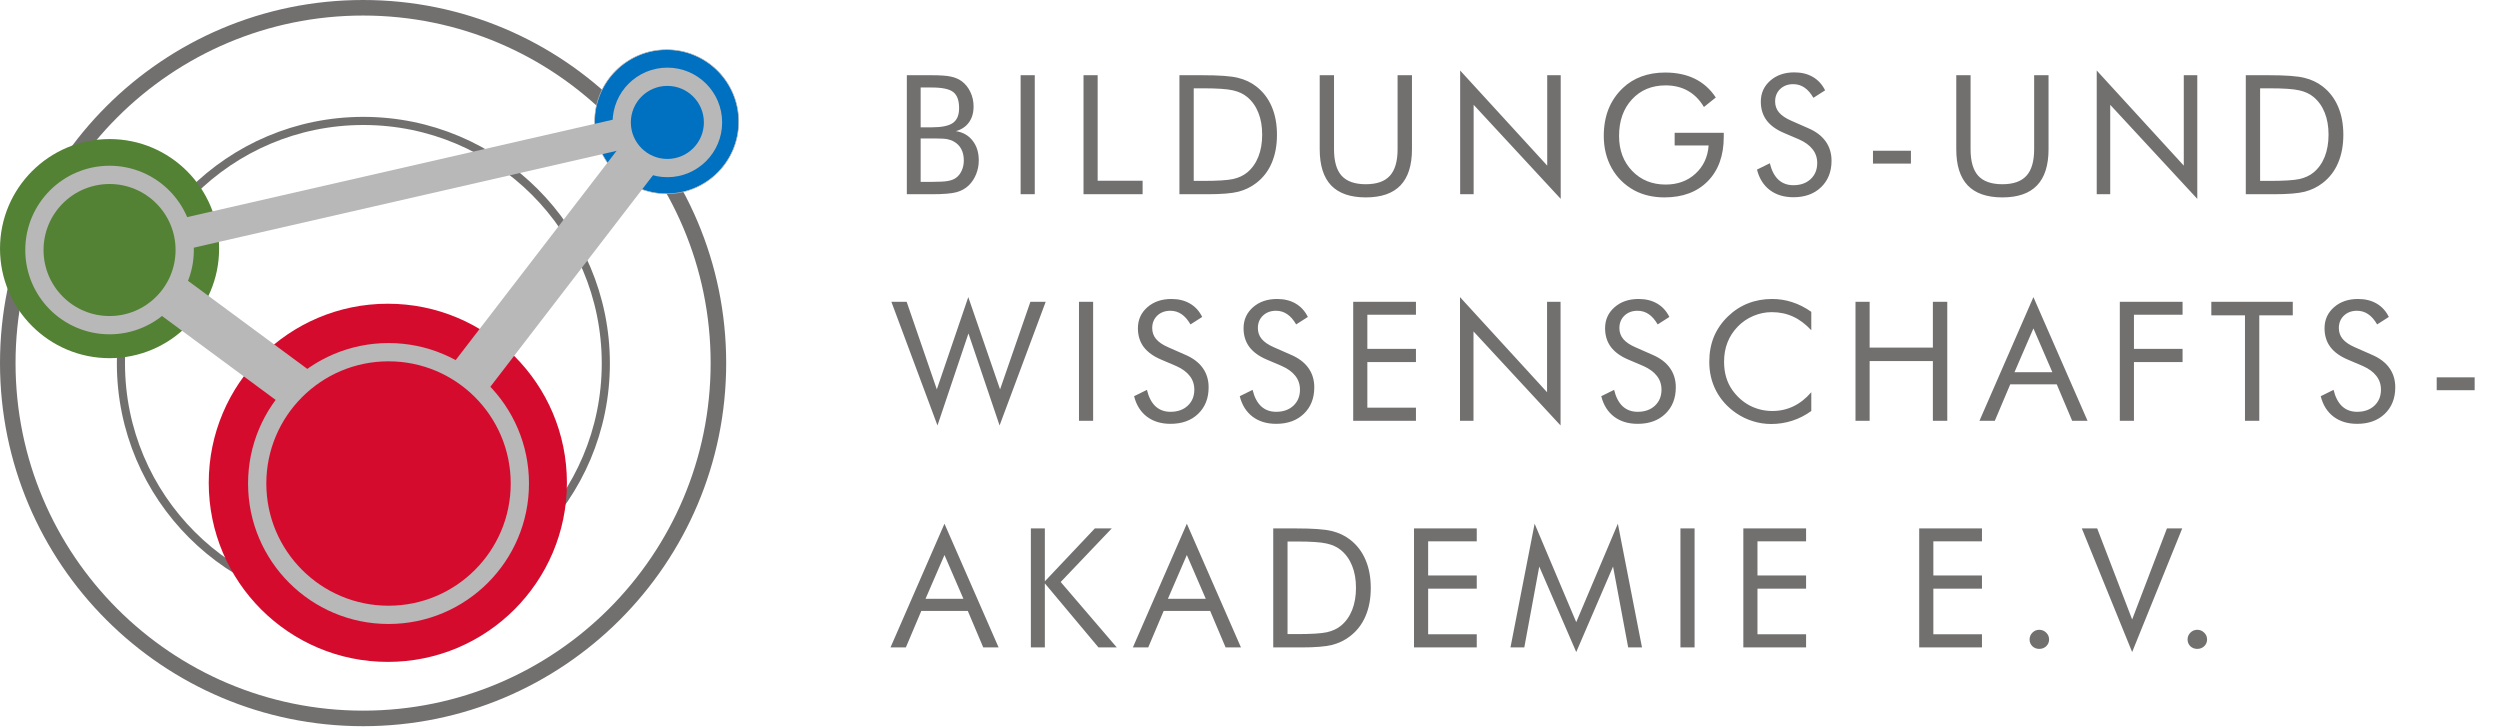 <?xml version="1.0" encoding="UTF-8"?>
<svg xmlns="http://www.w3.org/2000/svg" width="2703" height="786" viewBox="0 0 2703 786" fill="none">
  <circle cx="392.576" cy="392.576" r="384.172" stroke="#726F6F" stroke-width="16.808"></circle>
  <circle cx="392.881" cy="392.879" r="262.13" stroke="#726F6F" stroke-width="8.793"></circle>
  <path d="M798.663 131.59C798.663 174.599 763.798 209.464 720.789 209.464C677.781 209.464 642.916 174.599 642.916 131.59C642.916 88.582 677.781 53.717 720.789 53.717C763.798 53.717 798.663 88.582 798.663 131.59Z" fill="#0070C0" stroke="#B8B8B8" stroke-width="0.676"></path>
  <path d="M612.943 522.017C612.943 628.955 526.252 715.646 419.313 715.646C312.375 715.646 225.684 628.955 225.684 522.017C225.684 415.078 312.375 328.387 419.313 328.387C526.252 328.387 612.943 415.078 612.943 522.017Z" fill="#D50B2E"></path>
  <path d="M236.912 268.804C236.912 334.225 183.877 387.259 118.456 387.259C53.035 387.259 0 334.225 0 268.804C0 203.382 53.035 150.348 118.456 150.348C183.877 150.348 236.912 203.382 236.912 268.804Z" fill="#548235"></path>
  <line x1="431.264" y1="507.985" x2="717.08" y2="136.264" stroke="#B8B8B8" stroke-width="47.298"></line>
  <line x1="114.477" y1="272.188" x2="717.834" y2="134.065" stroke="#B8B8B8" stroke-width="33.785"></line>
  <line x1="117.315" y1="269.523" x2="448.384" y2="514.029" stroke="#B8B8B8" stroke-width="47.298"></line>
  <circle cx="721.556" cy="132.351" r="49.357" fill="#0070C0" stroke="#B8B8B8" stroke-width="19.743"></circle>
  <circle cx="118.448" cy="270.323" r="81.249" fill="#548235" stroke="#B8B8B8" stroke-width="19.743"></circle>
  <circle cx="420.07" cy="522.777" r="141.995" fill="#D50B2E" stroke="#B8B8B8" stroke-width="19.743"></circle>
  <path d="M980.469 210V81.328H1007.28C1016.71 81.328 1023.65 81.826 1028.11 82.822C1032.62 83.76 1036.48 85.4 1039.71 87.744C1043.81 90.791 1046.97 94.717 1049.2 99.522C1051.48 104.268 1052.63 109.482 1052.63 115.166C1052.63 121.963 1050.99 127.646 1047.71 132.217C1044.48 136.787 1039.77 139.98 1033.55 141.797C1041.17 142.969 1047.18 146.396 1051.57 152.08C1056.03 157.705 1058.25 164.824 1058.25 173.438C1058.25 178.594 1057.31 183.516 1055.44 188.203C1053.56 192.891 1050.96 196.904 1047.62 200.244C1043.98 203.818 1039.5 206.338 1034.17 207.803C1028.84 209.268 1019.87 210 1007.28 210H980.469ZM995.41 149.707V196.641H1007.28C1015.42 196.641 1021.28 196.318 1024.85 195.674C1028.49 195.029 1031.39 193.916 1033.55 192.334C1036.19 190.459 1038.27 187.852 1039.79 184.512C1041.32 181.172 1042.08 177.48 1042.08 173.438C1042.08 168.75 1041.17 164.678 1039.36 161.221C1037.54 157.764 1034.9 155.068 1031.45 153.135C1029.39 151.904 1027.02 151.025 1024.33 150.498C1021.63 149.971 1017.44 149.707 1011.76 149.707H1007.28H995.41ZM995.41 94.6V137.666H1007.28C1018.17 137.666 1025.85 136.084 1030.3 132.92C1034.76 129.756 1036.98 124.424 1036.98 116.924C1036.98 108.662 1034.9 102.891 1030.74 99.609C1026.64 96.269 1018.82 94.6 1007.28 94.6H995.41ZM1103.49 210V81.328H1118.79V210H1103.49ZM1171.5 210V81.328H1186.79V195.41H1235.4V210H1171.5ZM1290.66 195.586H1300.42C1316.24 195.586 1327.19 194.912 1333.29 193.564C1339.38 192.158 1344.45 189.785 1348.49 186.445C1353.76 182.051 1357.78 176.396 1360.53 169.482C1363.29 162.51 1364.66 154.541 1364.66 145.576C1364.66 136.553 1363.29 128.643 1360.53 121.846C1357.84 114.99 1353.82 109.336 1348.49 104.883C1344.45 101.484 1339.29 99.082 1333.02 97.676C1326.81 96.211 1315.94 95.478 1300.42 95.478H1290.66V195.586ZM1275.19 210V81.328H1299.89C1318.17 81.328 1331.03 82.266 1338.47 84.141C1345.97 85.957 1352.53 89.033 1358.16 93.369C1365.54 99.053 1371.14 106.318 1374.95 115.166C1378.76 124.014 1380.66 134.209 1380.66 145.752C1380.66 157.236 1378.76 167.402 1374.95 176.25C1371.2 185.039 1365.6 192.275 1358.16 197.959C1352.53 202.295 1346.12 205.4 1338.91 207.275C1331.76 209.092 1320.6 210 1305.42 210H1299.89H1275.19ZM1426.87 81.328H1442.34V161.396C1442.34 174.404 1445.09 183.955 1450.6 190.049C1456.17 196.143 1464.87 199.189 1476.7 199.189C1488.54 199.189 1497.21 196.143 1502.72 190.049C1508.28 183.955 1511.07 174.404 1511.07 161.396V81.328H1526.62V161.396C1526.62 178.799 1522.46 191.836 1514.14 200.508C1505.88 209.121 1493.4 213.428 1476.7 213.428C1460.06 213.428 1447.58 209.121 1439.26 200.508C1431 191.836 1426.87 178.799 1426.87 161.396V81.328ZM1578.72 210V76.231L1672.85 179.062V81.328H1687.44V215.01L1593.31 113.32V210H1578.72ZM1810.64 143.555H1863.73V147.861C1863.73 168.135 1857.99 184.131 1846.5 195.85C1835.02 207.568 1819.35 213.428 1799.48 213.428C1793.45 213.428 1787.68 212.783 1782.17 211.494C1776.72 210.205 1771.68 208.33 1767.05 205.869C1756.5 200.068 1748.36 192.07 1742.62 181.875C1736.88 171.621 1734 159.99 1734 146.982C1734 136.26 1735.7 126.592 1739.1 117.979C1742.56 109.307 1747.74 101.689 1754.66 95.127C1760.46 89.619 1767.2 85.459 1774.87 82.647C1782.55 79.834 1791.05 78.428 1800.36 78.428C1812.72 78.428 1823.45 80.684 1832.53 85.195C1841.61 89.648 1849.14 96.387 1855.12 105.41L1842.29 115.693C1837.66 107.9 1831.89 102.07 1824.97 98.203C1818.06 94.277 1810.03 92.314 1800.89 92.314C1785.95 92.314 1773.82 97.353 1764.5 107.432C1755.19 117.51 1750.53 130.693 1750.53 146.982C1750.53 162.334 1755.24 174.932 1764.68 184.775C1774.17 194.619 1786.24 199.541 1800.89 199.541C1813.78 199.541 1824.5 195.645 1833.06 187.852C1841.67 180 1846.45 169.805 1847.38 157.266H1810.64V143.555ZM1954.94 138.545C1963.32 142.119 1969.62 146.865 1973.84 152.783C1978.11 158.701 1980.25 165.703 1980.25 173.789C1980.25 185.625 1976.47 195.176 1968.91 202.441C1961.41 209.648 1951.45 213.252 1939.03 213.252C1928.9 213.252 1920.4 210.674 1913.54 205.518C1906.69 200.303 1902.06 192.92 1899.66 183.369L1913.54 176.514C1915.42 184.307 1918.49 190.225 1922.77 194.268C1927.11 198.252 1932.53 200.244 1939.03 200.244C1946.71 200.244 1952.92 198.047 1957.66 193.652C1962.41 189.199 1964.78 183.428 1964.78 176.338C1964.78 170.596 1963.11 165.615 1959.77 161.396C1956.49 157.119 1951.51 153.516 1944.83 150.586L1929.19 143.906C1920.63 140.332 1914.25 135.732 1910.03 130.107C1905.87 124.482 1903.79 117.744 1903.79 109.893C1903.79 100.752 1907.19 93.193 1913.98 87.217C1920.78 81.24 1929.45 78.252 1940 78.252C1947.73 78.252 1954.41 79.893 1960.04 83.174C1965.72 86.455 1970.15 91.289 1973.31 97.676L1960.65 105.762C1957.78 100.781 1954.56 97.09 1950.99 94.688C1947.41 92.227 1943.37 90.996 1938.86 90.996C1933.11 90.996 1928.4 92.754 1924.71 96.269C1921.07 99.785 1919.26 104.268 1919.26 109.717C1919.26 114.287 1920.66 118.242 1923.48 121.582C1926.29 124.922 1930.65 127.881 1936.57 130.459L1954.94 138.545ZM2025.06 162.979H2066.1V176.865H2025.06V162.979ZM2115.12 81.328H2130.59V161.396C2130.59 174.404 2133.35 183.955 2138.85 190.049C2144.42 196.143 2153.12 199.189 2164.96 199.189C2176.79 199.189 2185.46 196.143 2190.97 190.049C2196.54 183.955 2199.32 174.404 2199.32 161.396V81.328H2214.88V161.396C2214.88 178.799 2210.72 191.836 2202.4 200.508C2194.14 209.121 2181.66 213.428 2164.96 213.428C2148.32 213.428 2135.84 209.121 2127.52 200.508C2119.25 191.836 2115.12 178.799 2115.12 161.396V81.328ZM2266.98 210V76.231L2361.11 179.062V81.328H2375.7V215.01L2281.57 113.32V210H2266.98ZM2443.62 195.586H2453.37C2469.19 195.586 2480.15 194.912 2486.24 193.564C2492.34 192.158 2497.4 189.785 2501.45 186.445C2506.72 182.051 2510.73 176.396 2513.49 169.482C2516.24 162.51 2517.62 154.541 2517.62 145.576C2517.62 136.553 2516.24 128.643 2513.49 121.846C2510.79 114.99 2506.78 109.336 2501.45 104.883C2497.4 101.484 2492.25 99.082 2485.98 97.676C2479.77 96.211 2468.9 95.478 2453.37 95.478H2443.62V195.586ZM2428.15 210V81.328H2452.84C2471.13 81.328 2483.99 82.266 2491.43 84.141C2498.93 85.957 2505.49 89.033 2511.12 93.369C2518.5 99.053 2524.09 106.318 2527.9 115.166C2531.71 124.014 2533.62 134.209 2533.62 145.752C2533.62 157.236 2531.71 167.402 2527.9 176.25C2524.15 185.039 2518.56 192.275 2511.12 197.959C2505.49 202.295 2499.07 205.4 2491.87 207.275C2484.72 209.092 2473.56 210 2458.38 210H2452.84H2428.15ZM963.77 326.328H980.293L1012.9 420.986L1046.91 321.23L1081.28 420.986L1114.06 326.328H1130.59L1080.75 460.01L1047.09 360.518L1013.6 460.01L963.77 326.328ZM1166.6 455V326.328H1181.89V455H1166.6ZM1281.45 383.545C1289.83 387.119 1296.13 391.865 1300.35 397.783C1304.63 403.701 1306.76 410.703 1306.76 418.789C1306.76 430.625 1302.99 440.176 1295.43 447.441C1287.93 454.648 1277.97 458.252 1265.54 458.252C1255.41 458.252 1246.91 455.674 1240.06 450.518C1233.2 445.303 1228.57 437.92 1226.17 428.369L1240.06 421.514C1241.93 429.307 1245.01 435.225 1249.28 439.268C1253.62 443.252 1259.04 445.244 1265.54 445.244C1273.22 445.244 1279.43 443.047 1284.18 438.652C1288.92 434.199 1291.3 428.428 1291.3 421.338C1291.3 415.596 1289.63 410.615 1286.29 406.396C1283 402.119 1278.02 398.516 1271.34 395.586L1255.7 388.906C1247.15 385.332 1240.76 380.732 1236.54 375.107C1232.38 369.482 1230.3 362.744 1230.3 354.893C1230.3 345.752 1233.7 338.193 1240.49 332.217C1247.29 326.24 1255.96 323.252 1266.51 323.252C1274.24 323.252 1280.92 324.893 1286.55 328.174C1292.23 331.455 1296.66 336.289 1299.82 342.676L1287.16 350.762C1284.29 345.781 1281.07 342.09 1277.5 339.688C1273.92 337.227 1269.88 335.996 1265.37 335.996C1259.63 335.996 1254.91 337.754 1251.22 341.27C1247.58 344.785 1245.77 349.268 1245.77 354.717C1245.77 359.287 1247.17 363.242 1249.99 366.582C1252.8 369.922 1257.16 372.881 1263.08 375.459L1281.45 383.545ZM1395.69 383.545C1404.07 387.119 1410.37 391.865 1414.59 397.783C1418.86 403.701 1421 410.703 1421 418.789C1421 430.625 1417.22 440.176 1409.66 447.441C1402.16 454.648 1392.2 458.252 1379.78 458.252C1369.64 458.252 1361.15 455.674 1354.29 450.518C1347.44 445.303 1342.81 437.92 1340.41 428.369L1354.29 421.514C1356.17 429.307 1359.24 435.225 1363.52 439.268C1367.86 443.252 1373.28 445.244 1379.78 445.244C1387.46 445.244 1393.67 443.047 1398.41 438.652C1403.16 434.199 1405.53 428.428 1405.53 421.338C1405.53 415.596 1403.86 410.615 1400.52 406.396C1397.24 402.119 1392.26 398.516 1385.58 395.586L1369.94 388.906C1361.38 385.332 1355 380.732 1350.78 375.107C1346.62 369.482 1344.54 362.744 1344.54 354.893C1344.54 345.752 1347.93 338.193 1354.73 332.217C1361.53 326.24 1370.2 323.252 1380.75 323.252C1388.48 323.252 1395.16 324.893 1400.79 328.174C1406.47 331.455 1410.89 336.289 1414.06 342.676L1401.4 350.762C1398.53 345.781 1395.31 342.09 1391.73 339.688C1388.16 337.227 1384.12 335.996 1379.6 335.996C1373.86 335.996 1369.15 337.754 1365.45 341.27C1361.82 344.785 1360.01 349.268 1360.01 354.717C1360.01 359.287 1361.41 363.242 1364.22 366.582C1367.04 369.922 1371.4 372.881 1377.32 375.459L1395.69 383.545ZM1463.08 455V326.328H1530.93V340.303H1478.37V377.217H1530.93V391.455H1478.37V440.762H1530.93V455H1463.08ZM1578.55 455V321.23L1672.68 424.062V326.328H1687.27V460.01L1593.14 358.32V455H1578.55ZM1786.56 383.545C1794.94 387.119 1801.24 391.865 1805.46 397.783C1809.74 403.701 1811.88 410.703 1811.88 418.789C1811.88 430.625 1808.1 440.176 1800.54 447.441C1793.04 454.648 1783.08 458.252 1770.65 458.252C1760.52 458.252 1752.02 455.674 1745.17 450.518C1738.31 445.303 1733.68 437.92 1731.28 428.369L1745.17 421.514C1747.04 429.307 1750.12 435.225 1754.39 439.268C1758.73 443.252 1764.15 445.244 1770.65 445.244C1778.33 445.244 1784.54 443.047 1789.29 438.652C1794.03 434.199 1796.41 428.428 1796.41 421.338C1796.41 415.596 1794.74 410.615 1791.4 406.396C1788.12 402.119 1783.14 398.516 1776.46 395.586L1760.81 388.906C1752.26 385.332 1745.87 380.732 1741.65 375.107C1737.49 369.482 1735.41 362.744 1735.41 354.893C1735.41 345.752 1738.81 338.193 1745.61 332.217C1752.4 326.24 1761.07 323.252 1771.62 323.252C1779.36 323.252 1786.04 324.893 1791.66 328.174C1797.34 331.455 1801.77 336.289 1804.93 342.676L1792.28 350.762C1789.4 345.781 1786.18 342.09 1782.61 339.688C1779.03 337.227 1774.99 335.996 1770.48 335.996C1764.74 335.996 1760.02 337.754 1756.33 341.27C1752.7 344.785 1750.88 349.268 1750.88 354.717C1750.88 359.287 1752.29 363.242 1755.1 366.582C1757.91 369.922 1762.28 372.881 1768.19 375.459L1786.56 383.545ZM1958.37 357.09C1952.22 350.41 1945.65 345.488 1938.68 342.324C1931.71 339.102 1924 337.49 1915.57 337.49C1908.77 337.49 1902.12 338.867 1895.61 341.621C1889.17 344.375 1883.57 348.213 1878.83 353.135C1873.91 358.232 1870.21 363.945 1867.75 370.273C1865.29 376.543 1864.06 383.486 1864.06 391.104C1864.06 397.08 1864.79 402.588 1866.26 407.627C1867.72 412.666 1869.92 417.295 1872.85 421.514C1878.01 428.838 1884.33 434.492 1891.83 438.477C1899.39 442.402 1907.54 444.365 1916.27 444.365C1924.47 444.365 1932.09 442.666 1939.12 439.268C1946.15 435.869 1952.57 430.801 1958.37 424.062V444.365C1951.98 448.994 1945.1 452.51 1937.71 454.912C1930.39 457.256 1922.8 458.428 1914.95 458.428C1908.15 458.428 1901.53 457.402 1895.09 455.352C1888.64 453.359 1882.61 450.43 1876.98 446.562C1867.61 440.059 1860.43 432.061 1855.45 422.568C1850.53 413.076 1848.07 402.646 1848.07 391.279C1848.07 381.377 1849.71 372.383 1852.99 364.297C1856.33 356.152 1861.4 348.77 1868.19 342.148C1874.75 335.82 1882.02 331.104 1889.99 327.998C1897.96 324.834 1906.66 323.252 1916.09 323.252C1923.53 323.252 1930.74 324.395 1937.71 326.68C1944.69 328.906 1951.57 332.393 1958.37 337.139V357.09ZM2006.16 455V326.328H2021.45V375.811H2089.83V326.328H2105.39V455H2089.83V390.4H2021.45V455H2006.16ZM2198.53 355.068L2178.05 402.441H2219.01L2198.53 355.068ZM2198.53 321.23L2257.07 455H2240.45L2223.76 415.537H2173.48L2156.78 455H2140.17L2198.53 321.23ZM2291.94 455V326.328H2359.79V340.303H2307.23V377.217H2359.79V391.455H2307.23V455H2291.94ZM2427.27 455V340.918H2390.88V326.328H2478.95V340.918H2442.74V455H2427.27ZM2564.44 383.545C2572.82 387.119 2579.12 391.865 2583.34 397.783C2587.62 403.701 2589.76 410.703 2589.76 418.789C2589.76 430.625 2585.98 440.176 2578.42 447.441C2570.92 454.648 2560.96 458.252 2548.54 458.252C2538.4 458.252 2529.9 455.674 2523.05 450.518C2516.19 445.303 2511.56 437.92 2509.16 428.369L2523.05 421.514C2524.92 429.307 2528 435.225 2532.28 439.268C2536.61 443.252 2542.03 445.244 2548.54 445.244C2556.21 445.244 2562.42 443.047 2567.17 438.652C2571.91 434.199 2574.29 428.428 2574.29 421.338C2574.29 415.596 2572.62 410.615 2569.28 406.396C2566 402.119 2561.02 398.516 2554.34 395.586L2538.69 388.906C2530.14 385.332 2523.75 380.732 2519.53 375.107C2515.37 369.482 2513.29 362.744 2513.29 354.893C2513.29 345.752 2516.69 338.193 2523.49 332.217C2530.28 326.24 2538.96 323.252 2549.5 323.252C2557.24 323.252 2563.92 324.893 2569.54 328.174C2575.23 331.455 2579.65 336.289 2582.81 342.676L2570.16 350.762C2567.29 345.781 2564.06 342.09 2560.49 339.688C2556.91 337.227 2552.87 335.996 2548.36 335.996C2542.62 335.996 2537.9 337.754 2534.21 341.27C2530.58 344.785 2528.76 349.268 2528.76 354.717C2528.76 359.287 2530.17 363.242 2532.98 366.582C2535.79 369.922 2540.16 372.881 2546.07 375.459L2564.44 383.545ZM2634.56 407.979H2675.6V421.865H2634.56V407.979ZM1021.16 600.068L1000.68 647.441H1041.64L1021.16 600.068ZM1021.16 566.23L1079.7 700H1063.09L1046.39 660.537H996.113L979.414 700H962.803L1021.16 566.23ZM1114.57 700V571.328H1129.69V628.545L1183.74 571.328H1202.02L1146.82 629.248L1207.47 700H1187.69L1129.69 630.742V700H1114.57ZM1283.21 600.068L1262.73 647.441H1303.69L1283.21 600.068ZM1283.21 566.23L1341.74 700H1325.13L1308.43 660.537H1258.16L1241.46 700H1224.85L1283.21 566.23ZM1392.09 685.586H1401.84C1417.66 685.586 1428.62 684.912 1434.71 683.564C1440.81 682.158 1445.87 679.785 1449.92 676.445C1455.19 672.051 1459.2 666.396 1461.96 659.482C1464.71 652.51 1466.09 644.541 1466.09 635.576C1466.09 626.553 1464.71 618.643 1461.96 611.846C1459.26 604.99 1455.25 599.336 1449.92 594.883C1445.87 591.484 1440.72 589.082 1434.45 587.676C1428.24 586.211 1417.37 585.479 1401.84 585.479H1392.09V685.586ZM1376.62 700V571.328H1401.31C1419.59 571.328 1432.46 572.266 1439.9 574.141C1447.4 575.957 1453.96 579.033 1459.59 583.369C1466.97 589.053 1472.56 596.318 1476.37 605.166C1480.18 614.014 1482.09 624.209 1482.09 635.752C1482.09 647.236 1480.18 657.402 1476.37 666.25C1472.62 675.039 1467.03 682.275 1459.59 687.959C1453.96 692.295 1447.54 695.4 1440.34 697.275C1433.19 699.092 1422.03 700 1406.85 700H1401.31H1376.62ZM1528.82 700V571.328H1596.67V585.303H1544.11V622.217H1596.67V636.455H1544.11V685.762H1596.67V700H1528.82ZM1704.23 705.01L1664.24 612.549L1648.07 700H1633.13L1659.23 566.23L1704.23 672.666L1749.23 566.23L1775.33 700H1760.39L1744.04 612.549L1704.23 705.01ZM1816.89 700V571.328H1832.18V700H1816.89ZM1884.89 700V571.328H1952.74V585.303H1900.18V622.217H1952.74V636.455H1900.18V685.762H1952.74V700H1884.89ZM2075.04 700V571.328H2142.9V585.303H2090.34V622.217H2142.9V636.455H2090.34V685.762H2142.9V700H2075.04ZM2194.38 691.387C2194.38 688.516 2195.4 686.055 2197.46 684.004C2199.51 681.953 2201.97 680.928 2204.84 680.928C2207.77 680.928 2210.26 681.953 2212.31 684.004C2214.42 685.996 2215.47 688.457 2215.47 691.387C2215.47 694.258 2214.45 696.689 2212.4 698.682C2210.35 700.615 2207.83 701.582 2204.84 701.582C2201.91 701.582 2199.42 700.615 2197.37 698.682C2195.38 696.689 2194.38 694.258 2194.38 691.387ZM2305.28 705.01L2250.87 571.328H2267.48L2305.28 669.766L2342.89 571.328H2359.42L2305.28 705.01ZM2365.2 691.387C2365.2 688.516 2366.22 686.055 2368.27 684.004C2370.32 681.953 2372.78 680.928 2375.66 680.928C2378.58 680.928 2381.07 681.953 2383.13 684.004C2385.24 685.996 2386.29 688.457 2386.29 691.387C2386.29 694.258 2385.26 696.689 2383.21 698.682C2381.16 700.615 2378.64 701.582 2375.66 701.582C2372.73 701.582 2370.24 700.615 2368.18 698.682C2366.19 696.689 2365.2 694.258 2365.2 691.387Z" fill="#726F6F"></path>
</svg>
